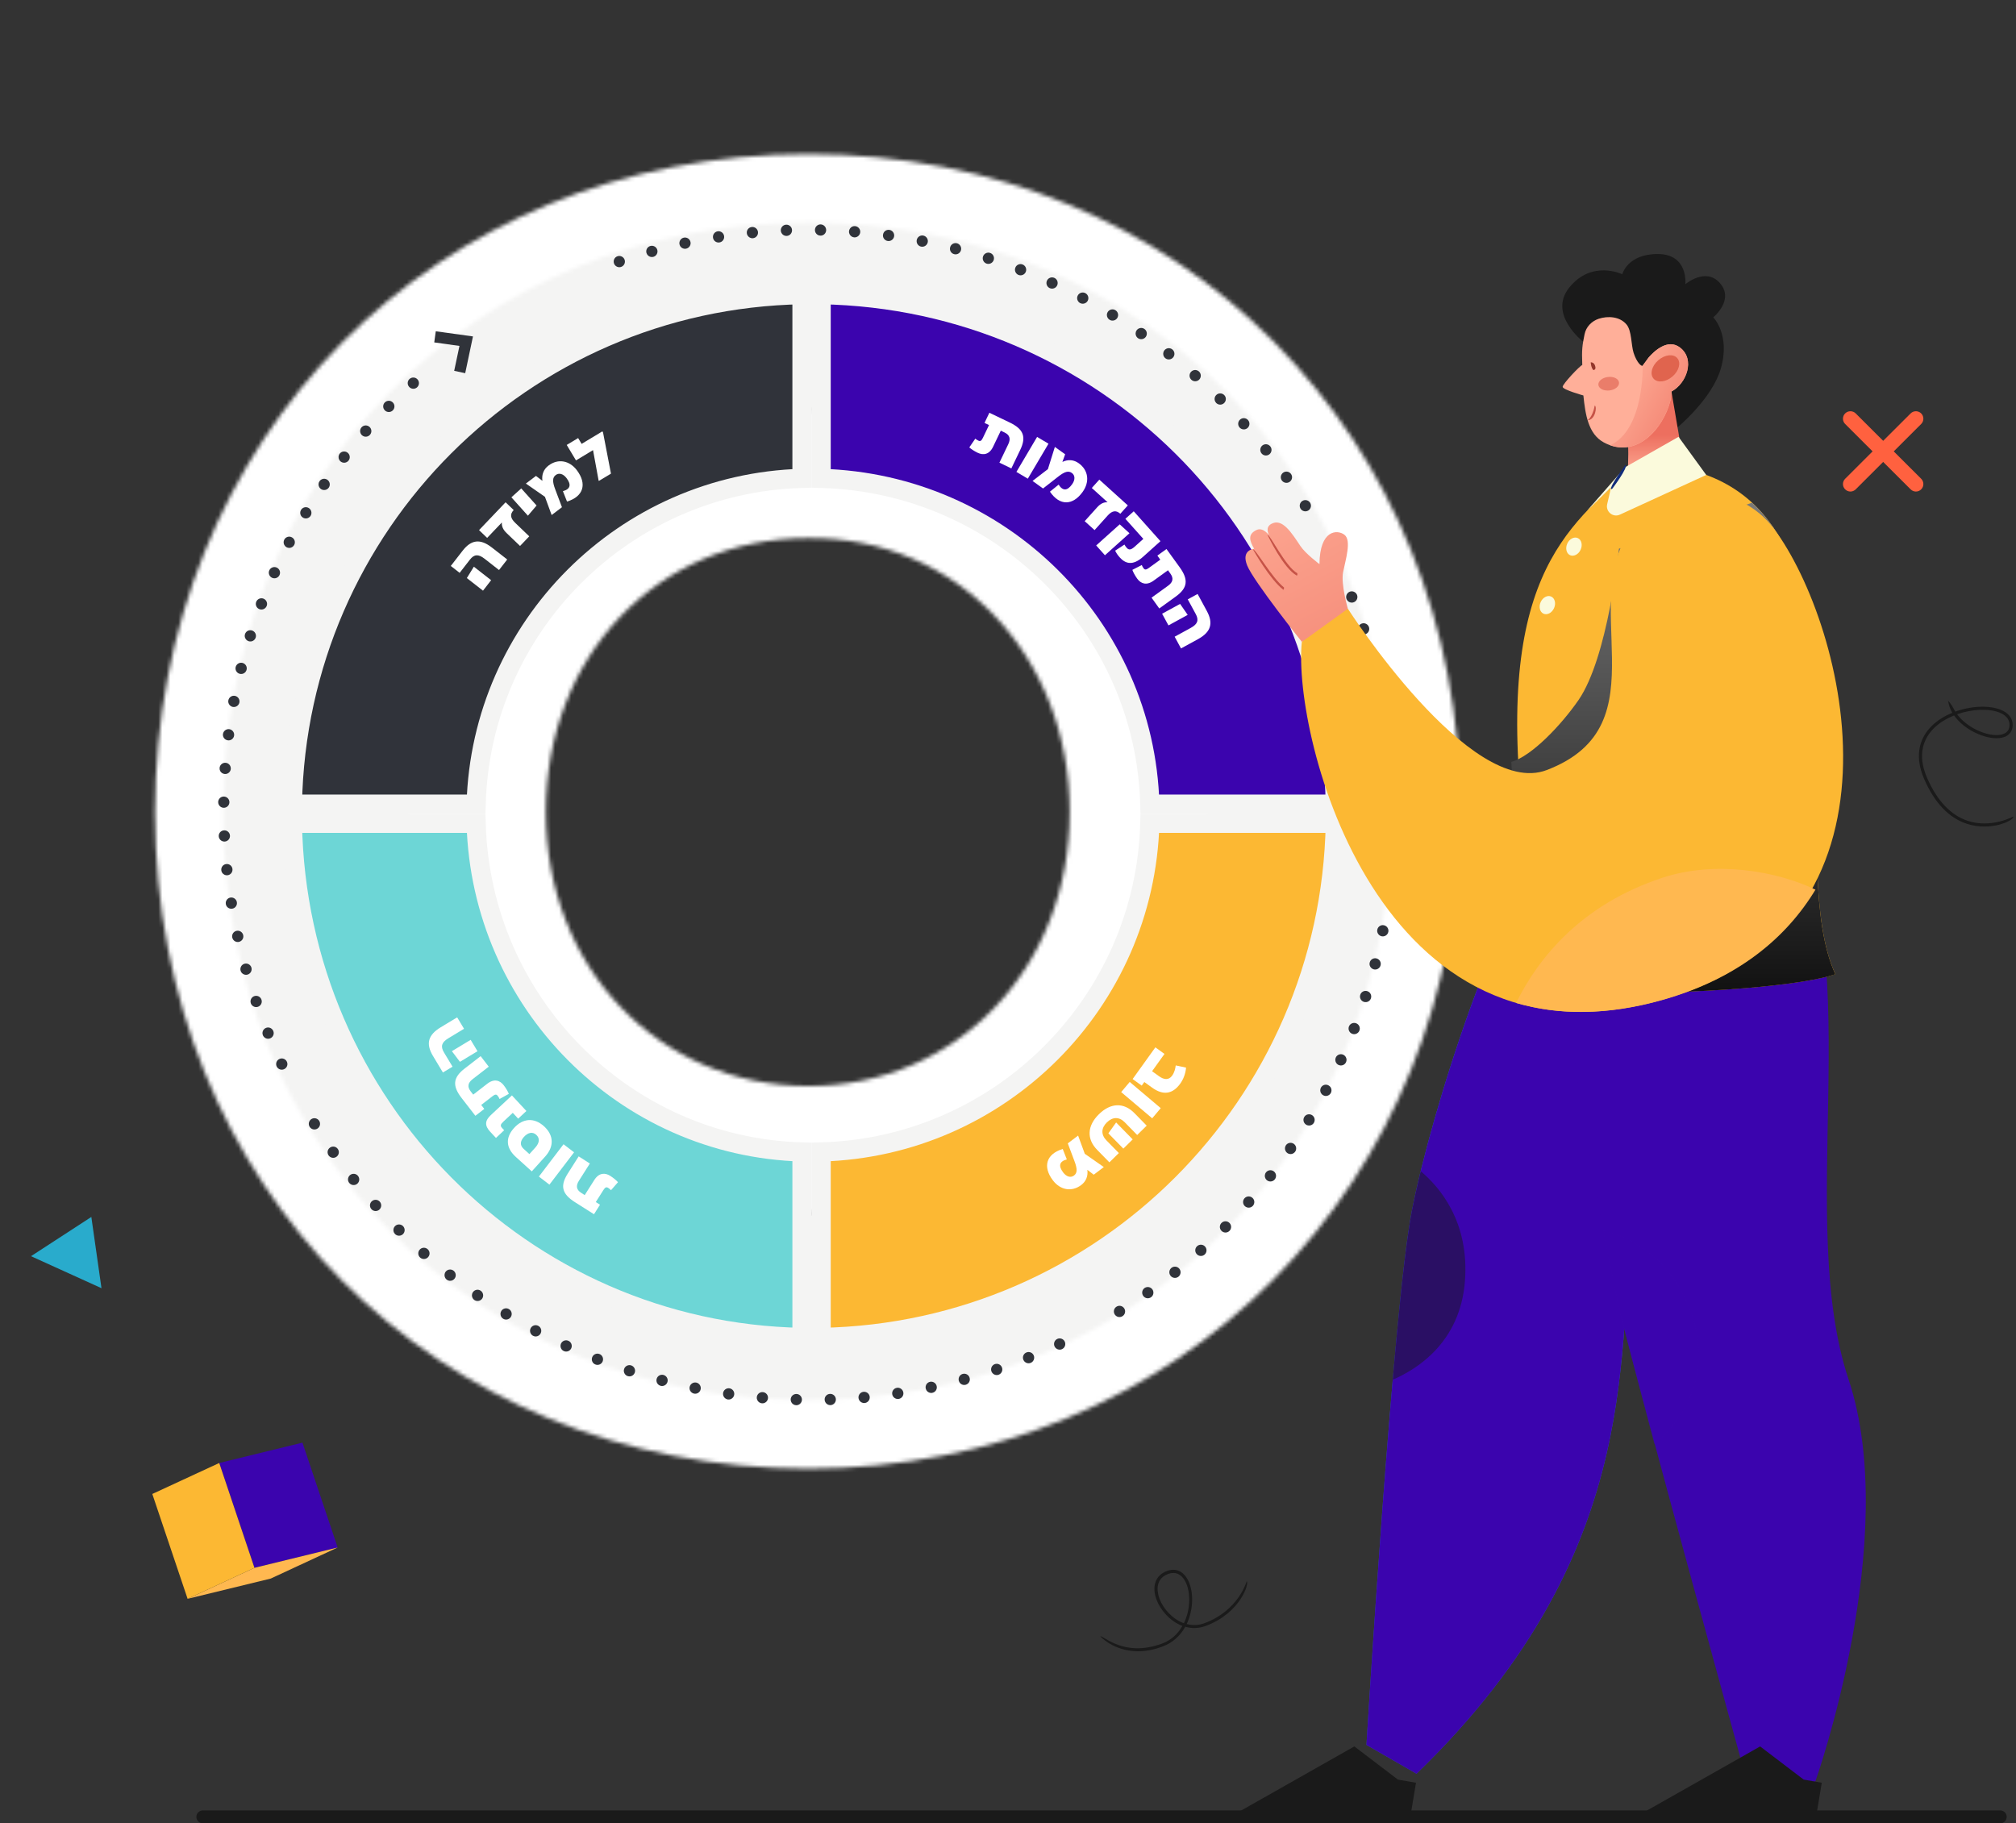 <svg xmlns="http://www.w3.org/2000/svg" width="503" height="455" viewBox="0 0 503 455" fill="none"><rect x="0" y="0" width="503" height="455" fill="#333333" stroke="none"/><mask id="mask0_1153_1031" style="mask-type:luminance" maskUnits="userSpaceOnUse" x="38" y="38" width="327" height="329"><path d="M94.622 202.768C94.622 138.94 140.225 90.916 201.638 90.916C262.443 90.308 308.452 138.94 308.452 202.768C308.452 266.597 262.24 314.621 201.638 314.621C140.631 314.418 94.622 266.395 94.622 202.768ZM38.682 202.768C38.682 295.979 108.81 366.494 201.638 366.494C294.264 366.494 364.392 295.371 364.392 202.161C364.392 108.951 294.669 38.435 201.638 38.435C108.404 38.435 38.682 109.558 38.682 202.768Z" fill="white"></path></mask><g mask="url(#mask0_1153_1031)"><path d="M-104.614 122.527L280.887 -103.812L507.689 282.199L122.187 508.74L-104.614 122.527Z" fill="white"></path></g><mask id="mask1_1153_1031" style="mask-type:luminance" maskUnits="userSpaceOnUse" x="55" y="55" width="293" height="295"><path d="M105.779 202.737C105.779 145.567 146.625 102.553 201.632 102.553C256.094 102.008 297.303 145.567 297.303 202.737C297.303 259.908 255.912 302.922 201.632 302.922C146.988 302.74 105.779 259.726 105.779 202.737ZM55.674 202.737C55.674 286.224 118.487 349.384 201.632 349.384C284.595 349.384 347.408 285.68 347.408 202.193C347.408 118.706 284.958 55.546 201.632 55.546C118.123 55.546 55.674 119.25 55.674 202.737Z" fill="white"></path></mask><g mask="url(#mask1_1153_1031)"><path d="M-72.676 130.866L272.612 -71.862L475.755 273.883L130.467 476.792L-72.676 130.866Z" fill="#F4F4F3"></path></g><g clip-path="url(#clip0_1153_1031)"><path d="M69.033 266.129C68.706 265.432 69.002 264.588 69.697 264.262C70.396 263.924 71.239 264.221 71.571 264.926C71.91 265.626 71.61 266.462 70.907 266.792C70.232 267.118 69.428 266.852 69.073 266.203C69.06 266.178 69.046 266.153 69.033 266.129ZM65.594 258.34C65.295 257.617 65.646 256.796 66.359 256.503C67.072 256.21 67.888 256.555 68.186 257.277C68.48 257.992 68.142 258.816 67.416 259.106C66.757 259.38 65.998 259.101 65.657 258.476C65.635 258.435 65.608 258.385 65.594 258.34ZM62.582 250.36C62.329 249.623 62.714 248.826 63.45 248.574C64.186 248.322 64.982 248.709 65.235 249.446C65.488 250.183 65.103 250.98 64.367 251.232C63.715 251.46 63.001 251.166 62.678 250.574C62.642 250.508 62.614 250.438 62.582 250.36ZM60.03 242.225C59.827 241.483 60.255 240.705 61 240.491C61.749 240.285 62.519 240.719 62.734 241.465C62.941 242.216 62.509 242.985 61.764 243.2C61.126 243.377 60.454 243.082 60.149 242.523C60.1 242.432 60.067 242.333 60.03 242.225ZM57.949 233.962C57.779 233.201 58.254 232.451 59.014 232.282C59.765 232.118 60.519 232.603 60.684 233.355C60.855 234.116 60.38 234.866 59.62 235.034C58.994 235.174 58.38 234.868 58.084 234.326C58.026 234.219 57.979 234.095 57.949 233.962ZM56.342 225.589C56.214 224.827 56.736 224.105 57.497 223.978C58.262 223.859 58.984 224.383 59.1 225.141C59.228 225.903 58.711 226.633 57.945 226.752C57.338 226.849 56.77 226.55 56.492 226.041C56.416 225.901 56.365 225.748 56.342 225.589ZM55.214 217.158C55.131 216.382 55.692 215.692 56.459 215.615C57.234 215.534 57.924 216.096 58.002 216.864C58.085 217.64 57.524 218.33 56.757 218.407C56.174 218.469 55.636 218.166 55.371 217.681C55.286 217.524 55.233 217.35 55.214 217.158ZM54.573 208.664C54.544 207.89 55.144 207.232 55.917 207.206C56.694 207.166 57.343 207.772 57.38 208.541C57.416 209.311 56.817 209.968 56.04 210.008C55.489 210.031 54.997 209.734 54.746 209.274C54.647 209.093 54.589 208.89 54.573 208.664ZM54.433 200.153C54.447 199.377 55.077 198.756 55.851 198.771C56.626 198.786 57.247 199.418 57.242 200.189C57.228 200.964 56.598 201.585 55.816 201.575C55.293 201.572 54.842 201.274 54.605 200.838C54.497 200.64 54.43 200.4 54.433 200.153ZM54.788 191.649C54.843 190.872 55.516 190.291 56.279 190.344C57.056 190.401 57.637 191.076 57.581 191.853C57.581 191.853 57.581 191.853 57.59 191.849C57.53 192.617 56.861 193.206 56.085 193.149C55.594 193.108 55.174 192.825 54.949 192.414C54.828 192.192 54.768 191.926 54.788 191.649ZM55.632 183.166C55.738 182.404 56.434 181.864 57.199 181.959C57.968 182.062 58.513 182.768 58.411 183.538C58.318 184.304 57.614 184.848 56.845 184.745C56.386 184.685 56 184.406 55.789 184.019C55.654 183.773 55.589 183.477 55.632 183.166ZM56.978 174.762C57.117 174.003 57.852 173.496 58.615 173.645C59.373 173.786 59.873 174.527 59.733 175.286C59.585 176.049 58.854 176.544 58.088 176.407C57.658 176.322 57.318 176.049 57.125 175.695C56.972 175.415 56.91 175.087 56.978 174.762ZM58.803 166.437C58.993 165.693 59.755 165.235 60.506 165.423C61.262 165.619 61.717 166.373 61.523 167.13C61.337 167.882 60.575 168.34 59.819 168.145C59.427 168.049 59.116 167.792 58.932 167.455C58.771 167.159 58.712 166.797 58.803 166.437ZM61.127 158.246C61.359 157.501 62.147 157.092 62.884 157.33C63.621 157.569 64.026 158.351 63.802 159.091C63.565 159.829 62.781 160.245 62.045 160.007C61.685 159.894 61.4 159.644 61.234 159.34C61.054 159.011 61.002 158.623 61.127 158.246ZM63.92 150.194C64.199 149.476 65.01 149.109 65.736 149.385C66.453 149.666 66.822 150.478 66.547 151.204C66.547 151.204 66.547 151.204 66.543 151.196C66.268 151.922 65.457 152.289 64.731 152.013C64.409 151.89 64.154 151.656 64.001 151.377C63.808 151.023 63.768 150.597 63.92 150.194ZM67.189 142.33C67.506 141.624 68.336 141.31 69.042 141.629C69.748 141.948 70.063 142.779 69.746 143.485C69.429 144.192 68.599 144.505 67.893 144.187C67.608 144.054 67.382 143.836 67.243 143.581C67.037 143.203 66.999 142.743 67.189 142.33ZM70.922 134.672C71.281 133.985 72.125 133.717 72.812 134.079C73.499 134.44 73.773 135.293 73.408 135.972C73.049 136.659 72.205 136.927 71.518 136.566C71.262 136.428 71.066 136.226 70.941 135.995C70.721 135.593 70.699 135.103 70.922 134.672ZM75.11 127.246C75.504 126.583 76.367 126.368 77.034 126.772C77.689 127.173 77.905 128.036 77.51 128.699C77.104 129.359 76.241 129.573 75.587 129.173C75.364 129.038 75.19 128.856 75.073 128.642C74.845 128.223 74.838 127.682 75.11 127.246ZM79.727 120.077C80.16 119.446 81.036 119.277 81.672 119.72C82.307 120.163 82.473 121.032 82.036 121.676C81.595 122.311 80.726 122.476 80.083 122.037C79.894 121.906 79.75 121.739 79.647 121.55C79.4 121.097 79.408 120.527 79.727 120.077ZM84.76 113.203C85.235 112.591 86.122 112.481 86.726 112.963C87.337 113.44 87.449 114.328 86.969 114.931C86.494 115.543 85.615 115.649 85.003 115.172C84.852 115.051 84.73 114.905 84.64 114.74C84.38 114.263 84.404 113.663 84.76 113.203ZM90.206 106.637C90.72 106.058 91.605 106.002 92.184 106.518C92.764 107.034 92.822 107.92 92.307 108.499C91.797 109.087 90.908 109.135 90.333 108.627C90.207 108.514 90.102 108.379 90.026 108.24C89.752 107.738 89.804 107.091 90.206 106.637ZM96.016 100.428C96.565 99.872 97.448 99.871 98.003 100.421C98.554 100.963 98.554 101.86 98.009 102.402C97.46 102.958 96.577 102.959 96.022 102.409C95.926 102.312 95.847 102.206 95.779 102.082C95.493 101.556 95.568 100.875 96.016 100.428ZM102.187 94.566C102.766 94.047 103.655 94.096 104.174 94.677C104.688 95.249 104.641 96.139 104.062 96.658C103.483 97.176 102.602 97.123 102.083 96.542C102.009 96.465 101.947 96.371 101.898 96.281C101.593 95.722 101.692 95.006 102.187 94.566Z" fill="#30333A"></path><path d="M77.709 279.245C78.364 278.845 79.229 279.045 79.642 279.705C80.055 280.365 79.844 281.227 79.194 281.635C78.535 282.048 77.67 281.847 77.257 281.187C77.244 281.163 77.23 281.138 77.217 281.113C76.862 280.464 77.075 279.644 77.709 279.245ZM82.334 286.377C82.962 285.928 83.841 286.077 84.283 286.711C84.737 287.349 84.585 288.221 83.945 288.666C83.317 289.116 82.445 288.962 81.995 288.332C81.96 288.287 81.933 288.238 81.911 288.197C81.57 287.572 81.738 286.787 82.334 286.377ZM87.353 293.218C87.963 292.736 88.846 292.831 89.328 293.443C89.811 294.054 89.713 294.929 89.108 295.419C88.506 295.897 87.619 295.794 87.141 295.191C87.084 295.126 87.036 295.056 87 294.99C86.677 294.398 86.821 293.648 87.353 293.218ZM92.772 299.757C93.352 299.239 94.24 299.287 94.76 299.868C94.76 299.868 94.76 299.868 94.755 299.86C95.274 300.441 95.227 301.331 94.648 301.849C94.077 302.364 93.188 302.315 92.669 301.734C92.595 301.657 92.533 301.563 92.484 301.472C92.179 300.913 92.278 300.198 92.772 299.757ZM98.564 305.965C99.104 305.414 100 305.416 100.551 305.958C101.094 306.505 101.102 307.397 100.561 307.948C100.008 308.495 99.125 308.496 98.574 307.954C98.478 307.857 98.395 307.743 98.332 307.628C98.04 307.093 98.12 306.42 98.564 305.965ZM104.716 311.837C105.23 311.258 106.115 311.202 106.694 311.718C107.282 312.23 107.34 313.116 106.825 313.695C106.311 314.274 105.426 314.33 104.843 313.827C104.717 313.714 104.612 313.579 104.536 313.44C104.262 312.938 104.318 312.299 104.716 311.837ZM111.197 317.338C111.672 316.726 112.56 316.616 113.176 317.101C113.176 317.101 113.176 317.101 113.171 317.093C113.779 317.583 113.895 318.459 113.411 319.075C112.935 319.686 112.056 319.792 111.445 319.315L111.44 319.307C111.29 319.186 111.167 319.04 111.077 318.875C110.817 318.398 110.85 317.794 111.197 317.338ZM117.999 322.45C118.435 321.807 119.308 321.651 119.944 322.093C120.579 322.536 120.745 323.406 120.308 324.05C119.867 324.685 118.994 324.841 118.35 324.403C118.161 324.271 118.017 324.104 117.919 323.923C117.672 323.471 117.68 322.901 117.999 322.45ZM125.074 327.147C125.473 326.492 126.335 326.278 127.002 326.682C127.662 327.09 127.873 327.946 127.471 328.613C127.064 329.273 126.201 329.487 125.542 329.079C125.324 328.952 125.158 328.765 125.042 328.551C124.813 328.132 124.806 327.592 125.074 327.147ZM132.406 331.437C132.766 330.75 133.622 330.485 134.301 330.851C134.988 331.213 135.249 332.062 134.881 332.754C134.521 333.441 133.673 333.701 132.99 333.326L132.994 333.335C132.738 333.197 132.543 332.994 132.417 332.764C132.197 332.361 132.179 331.859 132.406 331.437ZM139.973 335.278C140.303 334.575 141.133 334.262 141.835 334.593C142.541 334.912 142.848 335.748 142.531 336.454C142.201 337.157 141.371 337.471 140.669 337.139C140.384 337.007 140.163 336.796 140.024 336.542C139.817 336.163 139.788 335.699 139.973 335.278ZM147.758 338.681C148.038 337.963 148.853 337.604 149.57 337.885C150.296 338.161 150.648 338.982 150.373 339.708C150.094 340.426 149.279 340.785 148.557 340.496C148.235 340.373 147.984 340.147 147.831 339.868C147.638 339.514 147.601 339.076 147.758 338.681ZM155.719 341.625C155.956 340.888 156.749 340.487 157.486 340.725C158.222 340.964 158.624 341.758 158.387 342.495C158.142 343.237 157.358 343.633 156.621 343.395C156.261 343.282 155.988 343.035 155.823 342.731C155.643 342.402 155.587 342.006 155.719 341.625ZM163.831 344.103C164.029 343.354 164.795 342.905 165.543 343.105C166.291 343.305 166.742 344.072 166.543 344.821C166.344 345.569 165.578 346.019 164.831 345.819C164.442 345.711 164.136 345.462 163.956 345.133C163.79 344.829 163.739 344.462 163.831 344.103ZM172.067 346.107C172.227 345.348 172.963 344.861 173.725 345.01C174.48 345.164 174.972 345.91 174.819 346.665C174.672 347.428 173.928 347.919 173.173 347.765C172.744 347.68 172.403 347.407 172.21 347.053C172.058 346.774 172.004 346.44 172.067 346.107ZM180.415 347.634C180.517 346.864 181.23 346.337 181.999 346.44C182.76 346.547 183.297 347.257 183.187 348.032C183.081 348.794 182.373 349.33 181.603 349.227C181.149 349.155 180.775 348.879 180.568 348.5C180.429 348.245 180.372 347.946 180.415 347.634ZM188.825 348.669C188.885 347.901 189.563 347.328 190.331 347.389C191.111 347.454 191.684 348.134 191.616 348.907C191.548 349.68 190.879 350.248 190.111 350.187C189.62 350.145 189.208 349.858 188.988 349.455C188.862 349.225 188.802 348.959 188.825 348.669ZM197.28 349.221C197.294 348.445 197.941 347.836 198.716 347.851C199.49 347.866 200.1 348.515 200.086 349.291C200.064 350.071 199.417 350.68 198.651 350.66C198.131 350.645 197.686 350.354 197.453 349.927C197.336 349.713 197.273 349.481 197.28 349.221ZM205.751 349.273C205.722 348.499 206.326 347.85 207.104 347.831C207.877 347.804 208.526 348.41 208.555 349.184C208.575 349.962 207.971 350.612 207.198 350.639C206.65 350.65 206.166 350.348 205.924 349.904C205.821 349.715 205.759 349.503 205.751 349.273ZM214.199 348.837C214.129 348.064 214.702 347.378 215.473 347.309C215.473 347.309 215.473 347.309 215.465 347.314C216.245 347.24 216.927 347.807 216.997 348.58C217.067 349.352 216.506 350.042 215.735 350.111L215.727 350.115C215.155 350.16 214.629 349.86 214.369 349.384C214.28 349.219 214.223 349.037 214.199 348.837ZM222.612 347.907C222.5 347.136 223.027 346.422 223.788 346.316C223.788 346.316 223.788 346.316 223.784 346.307C224.554 346.197 225.268 346.725 225.388 347.492C225.508 348.258 224.982 348.972 224.216 349.091L224.212 349.082C223.613 349.175 223.045 348.876 222.767 348.366C222.695 348.235 222.639 348.073 222.612 347.907ZM230.97 346.484C230.808 345.719 231.295 344.973 232.051 344.817C232.807 344.661 233.553 345.15 233.71 345.907C233.876 346.66 233.389 347.405 232.633 347.562L232.637 347.57C232.014 347.696 231.401 347.391 231.114 346.865C231.051 346.75 231 346.617 230.97 346.484ZM239.23 344.571C239.023 343.82 239.463 343.047 240.205 342.845C240.955 342.639 241.728 343.081 241.927 343.836C242.138 344.575 241.698 345.348 240.948 345.554C240.31 345.732 239.655 345.428 239.354 344.877C239.301 344.778 239.255 344.675 239.23 344.571ZM247.356 342.177C247.108 341.448 247.501 340.647 248.236 340.395C248.968 340.156 249.765 340.543 250.009 341.284C250.258 342.013 249.865 342.814 249.137 343.061C248.48 343.281 247.775 342.983 247.456 342.399C247.42 342.334 247.38 342.26 247.356 342.177ZM255.33 339.31C255.036 338.596 255.387 337.775 256.105 337.49C256.826 337.193 257.647 337.545 257.932 338.264C258.218 338.983 257.875 339.799 257.162 340.092C256.49 340.363 255.739 340.079 255.403 339.462C255.376 339.413 255.349 339.364 255.33 339.31ZM263.121 335.989C262.79 335.284 263.09 334.448 263.793 334.118C264.488 333.792 265.332 334.09 265.663 334.794C265.99 335.491 265.69 336.327 264.991 336.665C264.32 336.978 263.515 336.712 263.161 336.063C263.148 336.038 263.134 336.014 263.121 335.989Z" fill="#30333A"></path><path d="M278.582 326.062C279.24 325.649 280.097 325.854 280.51 326.514C280.919 327.166 280.721 328.032 280.062 328.444C279.403 328.857 278.538 328.656 278.125 327.996C278.112 327.972 278.098 327.947 278.085 327.922C277.731 327.273 277.943 326.453 278.582 326.062ZM285.567 321.42C286.207 320.975 287.079 321.129 287.529 321.758C287.97 322.392 287.822 323.273 287.19 323.714C286.562 324.163 285.682 324.013 285.241 323.379C285.206 323.334 285.179 323.285 285.152 323.236C284.815 322.619 284.983 321.834 285.567 321.42ZM292.282 316.381C292.892 315.899 293.766 315.999 294.256 316.606C294.739 317.217 294.633 318.096 294.036 318.582C293.426 319.064 292.539 318.961 292.061 318.358C292.012 318.288 291.968 318.227 291.928 318.153C291.605 317.561 291.741 316.815 292.282 316.381ZM298.694 310.963C299.265 310.449 300.15 310.489 300.669 311.07C301.188 311.651 301.141 312.541 300.562 313.06C299.991 313.574 299.102 313.525 298.583 312.944C298.504 312.859 298.447 312.773 298.393 312.675C298.088 312.115 298.2 311.404 298.694 310.963ZM304.767 305.176C305.308 304.625 306.199 304.619 306.754 305.17C307.305 305.712 307.305 306.608 306.76 307.151C306.219 307.702 305.328 307.708 304.773 307.157C304.677 307.06 304.598 306.954 304.535 306.839C304.243 306.304 304.319 305.623 304.767 305.176ZM310.504 299.028C311.019 298.448 311.904 298.392 312.483 298.908C313.066 299.412 313.116 300.302 312.614 300.885C312.1 301.464 311.215 301.52 310.627 301.009C310.502 300.896 310.401 300.77 310.324 300.63C310.051 300.128 310.103 299.481 310.504 299.028ZM315.874 292.557C316.35 291.945 317.229 291.839 317.84 292.317C318.452 292.794 318.559 293.674 318.076 294.29C317.608 294.897 316.721 295.007 316.11 294.53C315.959 294.41 315.832 294.255 315.747 294.099C315.487 293.622 315.514 293.009 315.874 292.557ZM320.844 285.782C321.285 285.146 322.166 284.986 322.802 285.429C323.437 285.871 323.595 286.746 323.154 287.381C322.712 288.016 321.844 288.181 321.208 287.738C321.02 287.606 320.875 287.439 320.772 287.25C320.526 286.798 320.539 286.236 320.844 285.782ZM325.419 278.731C325.821 278.064 326.68 277.862 327.347 278.266C328.002 278.666 328.218 279.53 327.811 280.189L327.815 280.198C327.417 280.852 326.55 281.059 325.887 280.663C325.673 280.524 325.499 280.341 325.386 280.136C325.153 279.708 325.151 279.176 325.419 278.731ZM329.566 271.423C329.934 270.732 330.782 270.472 331.465 270.846C332.152 271.208 332.413 272.057 332.045 272.749C331.681 273.427 330.833 273.687 330.154 273.321C329.898 273.184 329.707 272.989 329.577 272.751C329.361 272.356 329.343 271.854 329.566 271.423ZM333.29 263.887C333.607 263.181 334.441 262.875 335.148 263.194C335.85 263.526 336.165 264.357 335.835 265.059C335.518 265.766 334.684 266.071 333.978 265.753C333.692 265.62 333.48 265.405 333.336 265.142C333.134 264.772 333.1 264.3 333.29 263.887ZM336.564 256.149C336.851 255.427 337.658 255.072 338.388 255.357C339.105 255.637 339.461 256.446 339.178 257.176C338.899 257.894 338.084 258.253 337.367 257.973C337.04 257.842 336.797 257.611 336.645 257.332C336.452 256.978 336.411 256.552 336.564 256.149ZM339.391 248.238C339.628 247.501 340.416 247.092 341.158 247.339C341.894 247.577 342.296 248.371 342.059 249.108C341.823 249.846 341.03 250.246 340.293 250.008C339.933 249.895 339.661 249.649 339.495 249.344C339.315 249.016 339.267 248.615 339.391 248.238ZM341.754 240.175C341.948 239.419 342.714 238.969 343.461 239.169C344.209 239.369 344.66 240.137 344.461 240.885C344.267 241.642 343.497 242.083 342.753 241.892C342.365 241.784 342.054 241.526 341.875 241.197C341.709 240.893 341.649 240.531 341.754 240.175ZM343.642 231.987C343.79 231.224 344.534 230.733 345.288 230.886C346.051 231.036 346.543 231.781 346.395 232.545L346.39 232.536C346.243 233.3 345.499 233.791 344.736 233.641C344.315 233.551 343.979 233.286 343.786 232.933C343.633 232.653 343.571 232.325 343.642 231.987ZM345.055 223.706C345.165 222.932 345.87 222.408 346.639 222.512C347.405 222.627 347.941 223.337 347.835 224.099C347.725 224.874 347.012 225.402 346.251 225.294C345.788 225.226 345.414 224.95 345.208 224.572C345.069 224.317 345.012 224.018 345.055 223.706ZM345.992 215.354C345.992 215.354 345.992 215.354 345.984 215.358C346.052 214.585 346.73 214.013 347.498 214.074C348.27 214.144 348.851 214.819 348.783 215.592C348.715 216.365 348.038 216.937 347.27 216.876C346.779 216.835 346.375 216.543 346.155 216.14C346.029 215.91 345.965 215.636 345.992 215.354ZM346.435 206.973C346.457 206.193 347.091 205.58 347.87 205.603C348.645 205.618 349.254 206.267 349.241 207.043C349.227 207.818 348.58 208.427 347.805 208.412C347.286 208.397 346.836 208.098 346.607 207.679C346.491 207.465 346.423 207.225 346.435 206.973ZM346.395 198.567C346.367 197.793 346.971 197.143 347.748 197.125C348.522 197.098 349.171 197.703 349.2 198.477C349.22 199.256 348.616 199.905 347.843 199.932C347.295 199.943 346.811 199.641 346.565 199.189C346.466 199.008 346.404 198.797 346.395 198.567ZM345.863 190.195C345.793 189.422 346.358 188.741 347.13 188.672C347.905 188.59 348.583 189.17 348.661 189.938C348.732 190.71 348.166 191.392 347.395 191.461C346.815 191.51 346.29 191.21 346.03 190.733C345.94 190.569 345.883 190.387 345.863 190.195ZM344.852 181.86C344.732 181.093 345.258 180.38 346.023 180.261C346.793 180.15 347.507 180.678 347.627 181.445C347.734 182.208 347.208 182.922 346.443 183.04C345.844 183.132 345.28 182.821 345.006 182.32C344.93 182.18 344.87 182.031 344.852 181.86ZM343.344 173.593C343.183 172.828 343.662 172.086 344.426 171.926C345.177 171.761 345.923 172.251 346.093 173.011L346.088 173.003C346.25 173.768 345.763 174.514 345.007 174.67C344.389 174.805 343.775 174.5 343.488 173.973C343.421 173.85 343.374 173.726 343.344 173.593ZM341.355 165.418C341.161 164.671 341.593 163.902 342.342 163.696C343.084 163.494 343.857 163.936 344.06 164.679C344.268 165.43 343.827 166.203 343.086 166.405C342.443 166.574 341.784 166.283 341.479 165.724C341.426 165.625 341.393 165.526 341.355 165.418ZM338.898 157.381C338.654 156.64 339.043 155.851 339.779 155.6C340.506 155.352 341.307 155.747 341.56 156.484C341.8 157.217 341.415 158.014 340.68 158.266C340.022 158.486 339.317 158.188 338.998 157.604C338.958 157.53 338.93 157.46 338.898 157.381ZM335.97 149.495C335.684 148.776 336.035 147.955 336.748 147.662C337.466 147.377 338.286 147.73 338.58 148.444C338.866 149.163 338.523 149.98 337.802 150.277C337.138 150.543 336.379 150.264 336.042 149.647C336.015 149.598 335.997 149.544 335.97 149.495ZM332.601 141.795C332.269 141.09 332.569 140.255 333.268 139.916C333.963 139.59 334.799 139.892 335.138 140.593C335.465 141.289 335.169 142.133 334.466 142.463C333.795 142.776 332.991 142.511 332.636 141.861C332.628 141.845 332.61 141.812 332.601 141.795Z" fill="#30333A"></path><path d="M153.193 65.731C152.94 64.994 153.325 64.197 154.061 63.946C154.788 63.698 155.584 64.085 155.845 64.817C156.094 65.546 155.713 66.351 154.978 66.603C154.325 66.831 153.611 66.537 153.288 65.945C153.253 65.88 153.217 65.814 153.193 65.731ZM161.294 63.115C161.086 62.364 161.518 61.595 162.264 61.381C163.013 61.175 163.782 61.609 163.998 62.355C164.205 63.106 163.773 63.875 163.028 64.09C162.39 64.267 161.726 63.968 161.421 63.408C161.372 63.318 161.326 63.215 161.294 63.115ZM169.537 60.977C169.38 60.22 169.855 59.47 170.606 59.306C171.37 59.145 172.119 59.621 172.277 60.378C172.447 61.139 171.968 61.88 171.208 62.049C170.59 62.184 169.968 61.883 169.676 61.349C169.614 61.234 169.567 61.11 169.537 60.977ZM177.899 59.328C177.779 58.561 178.301 57.839 179.066 57.721C179.832 57.602 180.546 58.13 180.666 58.896C180.786 59.663 180.272 60.38 179.507 60.499C178.9 60.596 178.328 60.289 178.054 59.788C177.978 59.648 177.926 59.495 177.899 59.328ZM186.33 58.175C186.251 57.407 186.812 56.718 187.583 56.649C188.359 56.567 189.041 57.134 189.123 57.91C189.193 58.683 188.633 59.373 187.861 59.442C187.286 59.499 186.756 59.191 186.496 58.714C186.406 58.55 186.349 58.367 186.33 58.175ZM194.812 57.528C194.784 56.754 195.383 56.096 196.156 56.069C196.937 56.038 197.587 56.644 197.615 57.418C197.644 58.192 197.044 58.849 196.271 58.876C195.72 58.9 195.236 58.598 194.985 58.138C194.886 57.957 194.824 57.745 194.812 57.528ZM203.329 57.374C203.343 56.598 203.985 55.981 204.752 56C205.526 56.015 206.144 56.66 206.13 57.435C206.117 58.211 205.474 58.828 204.695 58.805C204.695 58.805 204.695 58.805 204.703 58.8C204.18 58.798 203.73 58.499 203.497 58.072C203.385 57.866 203.317 57.625 203.329 57.374ZM211.831 57.718C211.899 56.945 212.572 56.364 213.34 56.426C214.113 56.495 214.694 57.17 214.634 57.939C214.566 58.712 213.893 59.293 213.125 59.232C212.634 59.19 212.222 58.903 212.002 58.5C211.876 58.27 211.812 57.995 211.831 57.718ZM220.318 58.562C220.419 57.792 221.128 57.256 221.889 57.364C222.658 57.467 223.195 58.177 223.093 58.947C222.987 59.709 222.279 60.245 221.509 60.142C221.051 60.082 220.672 59.798 220.466 59.42C220.332 59.173 220.27 58.865 220.318 58.562ZM228.73 59.894C228.878 59.131 229.609 58.636 230.372 58.786C231.139 58.943 231.626 59.68 231.478 60.444C231.326 61.199 230.595 61.693 229.832 61.544C229.407 61.467 229.066 61.194 228.874 60.84C228.721 60.561 228.667 60.227 228.73 59.894ZM237.06 61.719C237.246 60.967 238.012 60.518 238.764 60.705C239.512 60.905 239.962 61.673 239.772 62.417C239.578 63.173 238.812 63.623 238.064 63.423C237.671 63.328 237.361 63.071 237.181 62.742C237.015 62.437 236.964 62.071 237.06 61.719ZM245.265 64.018C245.502 63.281 246.29 62.872 247.027 63.111C247.764 63.349 248.173 64.139 247.937 64.876C247.7 65.613 246.912 66.022 246.167 65.788C245.815 65.671 245.534 65.429 245.369 65.125C245.189 64.796 245.141 64.395 245.265 64.018ZM253.329 66.799C253.604 66.074 254.419 65.714 255.136 65.995C255.867 66.28 256.222 67.088 255.948 67.814C255.669 68.532 254.853 68.891 254.128 68.615C253.813 68.488 253.558 68.254 253.406 67.974C253.217 67.629 253.172 67.195 253.329 66.799ZM261.217 70.039C261.534 69.333 262.368 69.027 263.075 69.346C263.781 69.665 264.088 70.501 263.77 71.207C263.453 71.913 262.619 72.219 261.913 71.9C261.628 71.768 261.402 71.549 261.263 71.294C261.057 70.916 261.027 70.452 261.217 70.039ZM268.909 73.738C269.268 73.051 270.117 72.791 270.804 73.153C271.49 73.514 271.752 74.364 271.392 75.051C271.027 75.73 270.179 75.99 269.492 75.628C269.241 75.499 269.045 75.296 268.92 75.066C268.7 74.663 268.681 74.161 268.909 73.738ZM276.369 77.873C276.776 77.213 277.638 76.999 278.293 77.399C278.961 77.803 279.176 78.667 278.774 79.335C278.375 79.99 277.513 80.204 276.845 79.8C276.627 79.673 276.462 79.487 276.345 79.273C276.112 78.845 276.101 78.318 276.369 77.873ZM283.578 82.443C284.019 81.808 284.896 81.639 285.531 82.082C286.167 82.525 286.332 83.394 285.896 84.038C285.454 84.673 284.586 84.838 283.942 84.399C283.753 84.268 283.609 84.101 283.506 83.912C283.264 83.468 283.272 82.898 283.578 82.443ZM290.513 87.43C290.989 86.818 291.876 86.708 292.487 87.185C293.099 87.662 293.206 88.542 292.731 89.153C292.255 89.765 291.368 89.875 290.769 89.402C290.606 89.278 290.483 89.131 290.394 88.967C290.133 88.49 290.166 87.886 290.513 87.43ZM297.145 92.816C297.655 92.228 298.54 92.172 299.128 92.684C299.707 93.2 299.765 94.086 299.255 94.674C298.749 95.248 297.855 95.309 297.276 94.793C297.15 94.68 297.05 94.554 296.973 94.414C296.7 93.912 296.743 93.27 297.145 92.816ZM303.452 98.582C303.992 98.032 304.883 98.026 305.439 98.576C305.99 99.118 305.993 100.002 305.444 100.557C304.904 101.108 304.013 101.114 303.462 100.572C303.366 100.475 303.283 100.36 303.22 100.245C302.928 99.711 303.004 99.029 303.452 98.582ZM309.399 104.705C309.97 104.191 310.855 104.231 311.374 104.812C311.901 105.388 311.854 106.278 311.275 106.797C310.696 107.316 309.815 107.262 309.288 106.686C309.222 106.605 309.152 106.515 309.102 106.424C308.797 105.865 308.905 105.145 309.399 104.705ZM314.974 111.159C315.576 110.681 316.462 110.784 316.94 111.388C317.431 111.995 317.325 112.874 316.728 113.36C316.118 113.842 315.236 113.747 314.753 113.135C314.697 113.07 314.661 113.004 314.62 112.93C314.302 112.347 314.433 111.592 314.974 111.159ZM320.163 117.94C320.791 117.491 321.671 117.64 322.117 118.283C322.567 118.912 322.415 119.784 321.779 120.238C321.146 120.679 320.274 120.525 319.825 119.896C319.798 119.846 319.763 119.802 319.74 119.76C319.399 119.136 319.58 118.354 320.163 117.94ZM324.944 125.008C325.603 124.596 326.468 124.796 326.881 125.456C327.286 126.12 327.083 126.978 326.433 127.386C325.774 127.798 324.909 127.598 324.496 126.938C324.483 126.913 324.469 126.889 324.456 126.864C324.106 126.223 324.314 125.395 324.944 125.008Z" fill="#30333A"></path><path d="M108.347 85.445L108.726 82.667L118.007 83.952L116.071 93.127L113.321 92.536L114.638 86.323L108.347 85.445Z" fill="#30333A"></path></g><mask id="mask2_1153_1031" style="mask-type:luminance" maskUnits="userSpaceOnUse" x="102" y="102" width="200" height="201"><path d="M136.193 202.651C136.193 163.639 164.066 134.287 201.601 134.287C238.764 133.916 266.885 163.639 266.885 202.651C266.885 241.662 238.64 271.014 201.601 271.014C164.314 270.89 136.193 241.538 136.193 202.651ZM102.003 202.651C102.003 259.62 144.865 302.719 201.601 302.719C258.213 302.719 301.075 259.249 301.075 202.279C301.075 145.31 258.461 102.211 201.601 102.211C144.617 102.211 102.003 145.681 102.003 202.651Z" fill="white"></path></mask><g mask="url(#mask2_1153_1031)"><path d="M14.42 153.607L250.036 15.271L388.655 251.198L153.039 389.659L14.42 153.607Z" fill="white"></path></g><path d="M118.797 200.671H72.96C74.221 131.018 130.444 74.795 200.097 73.534V119.371C155.757 120.615 120.041 156.331 118.797 200.671Z" fill="#30333A" stroke="#F4F4F3" stroke-width="4.783"></path><path d="M200.097 333.737C130.456 332.465 74.21 275.751 72.96 205.454H118.797C120.03 250.16 155.732 286.205 200.097 287.46V333.737Z" fill="#6DD6D6" stroke="#F4F4F3" stroke-width="4.783"></path><path d="M204.88 119.371V73.534C275.177 74.784 331.891 131.03 333.163 200.671H286.886C285.632 156.306 249.586 120.604 204.88 119.371Z" fill="#3B04AE" stroke="#F4F4F3" stroke-width="4.783"></path><path d="M286.887 205.454H333.164C331.903 275.74 275.166 332.477 204.88 333.738V287.461C249.611 286.216 285.643 250.184 286.887 205.454Z" fill="#FCB833" stroke="#F4F4F3" stroke-width="4.783"></path><path d="M431.437 235.685C431.437 235.685 413.737 275.717 407.972 304.642C402.206 333.566 412.822 385.215 353.425 442.619L340.938 435.42C340.938 435.42 347.49 326.664 352.298 302.008C357.106 277.352 374.316 222.773 389.74 205.613C405.185 188.454 431.437 235.685 431.437 235.685Z" fill="url(#paint0_linear_1153_1031)"></path><path d="M431.437 235.685C431.437 235.685 413.737 275.717 407.972 304.642C402.206 333.566 412.822 385.215 353.425 442.619L340.938 435.42C340.938 435.42 347.49 326.664 352.298 302.008C357.106 277.352 374.316 222.773 389.74 205.613C405.185 188.454 431.437 235.685 431.437 235.685Z" fill="#3B04AE"></path><g opacity="0.5"><path d="M354.467 292.26C359.105 296.126 366.657 304.79 365.508 319.699C364.338 335.053 353.425 341.764 347.489 344.291C349.085 325.879 350.787 309.76 352.297 301.987C352.872 299.12 353.595 295.828 354.467 292.26Z" fill="#1A1A1A"></path></g><path d="M337.916 435.802L305.856 453.96L351.68 454.597L353.297 444.87L348.787 444.084L337.916 435.802Z" fill="#1A1A1A"></path><path d="M386.188 222.22C386.188 222.22 398.654 305.13 404.462 328.448C410.27 351.767 434.883 440.962 434.883 440.962L444.627 448.416L452.945 444.53C452.945 444.53 474.453 383.983 461.22 344.206C447.988 304.429 465.752 241.737 446.818 205.379C427.884 169 386.188 222.22 386.188 222.22Z" fill="#3B04AE"></path><g opacity="0.5"><path d="M404.462 328.427C403.229 323.5 401.718 315.918 400.08 307.041C404.782 308.209 417.567 312.86 422.524 329.404C427.545 346.245 416.716 357.097 412.781 360.368C409.143 346.627 406.058 334.841 404.462 328.427Z" fill="#3B04AE"></path></g><path d="M439.159 435.802L434.224 438.605L407.1 453.96L452.924 454.597L454.54 444.87L450.03 444.084L439.159 435.802Z" fill="#1A1A1A"></path><path d="M413.184 115.886C413.184 115.886 408.525 115.589 407.398 116.63C390.953 131.92 371.998 144.238 380.763 210.646C380.401 224.684 375.125 242.884 375.125 242.884C375.125 242.884 388.23 248.873 420.566 247.471C450.732 246.176 457.923 243.075 457.923 243.075C443.329 211.517 473.495 120.686 413.184 115.886Z" fill="#FCB833"></path><path d="M420.566 247.493C450.732 246.197 457.923 243.097 457.923 243.097C445.86 216.996 464.326 150.503 437.138 125.443L403.929 136.933C403.929 136.933 401.206 164.031 393.846 174.692C389.527 180.936 382.188 188.666 377.103 190.131C377.273 197.798 379.401 200.75 380.72 210.625C380.358 224.663 375.082 242.863 375.082 242.863C375.082 242.863 388.229 248.894 420.566 247.493Z" fill="url(#paint1_linear_1153_1031)"></path><path d="M394.995 85.263C394.995 85.263 386.187 78.445 391.506 71.798C397.165 64.726 404.76 68.443 404.76 68.443C404.76 68.443 406.036 63.346 413.673 63.388C421.311 63.431 420.502 70.928 420.502 70.928C420.502 70.928 425.565 66.595 429.118 70.63C432.82 74.856 427.459 79.189 427.459 79.189C427.459 79.189 431.799 83.479 429.352 91.974C427.182 99.513 418.566 106.627 418.566 106.627L394.995 85.263Z" fill="#1A1A1A"></path><path d="M406.057 107.158C406.057 107.158 406.886 118.689 405.206 121.535C403.525 124.381 420.374 117.288 420.374 117.288L417.034 97.707L406.057 107.158Z" fill="url(#paint2_linear_1153_1031)"></path><path d="M419.183 86.749C416.098 84.371 412.673 87.705 411.333 89.234C411.184 89.425 410.035 91.039 409.865 91.23C409.589 91.549 408.376 90.487 407.589 88.044C406.951 86.027 407.142 82.523 405.823 80.973C404.164 78.976 401.185 78.785 398.867 79.55C397.101 80.144 395.718 81.588 395.356 83.415C394.782 86.239 394.633 87.174 394.782 91.081C394.101 91.336 389.846 95.86 389.889 96.539C389.932 97.261 395.059 98.684 395.059 98.684C395.548 103.42 396.271 108.283 400.122 110.386C408.185 114.761 414.992 107.073 416.8 99.895C416.907 99.513 416.992 98.09 417.077 97.686C420.757 95.732 423.034 89.743 419.183 86.749Z" fill="#FFAF99"></path><path d="M397.568 92.356C396.973 91.846 396.888 90.423 396.888 90.423C398.015 90.359 398.079 91.782 398.079 91.782C398.1 92.079 397.866 92.334 397.568 92.356Z" fill="#93372B"></path><path d="M396.101 104.864C397.186 104.163 397.76 102.04 397.888 101.19C398.547 101.445 398.015 104.864 396.101 104.864Z" fill="#C65347"></path><path d="M403.952 95.435C404.058 96.369 403.016 97.261 401.59 97.431C400.165 97.601 398.931 96.985 398.803 96.072C398.697 95.138 399.739 94.246 401.165 94.076C402.59 93.885 403.824 94.501 403.952 95.435Z" fill="#EA7D6A"></path><path d="M401.739 111.108C409.079 113.699 415.099 106.563 416.78 99.874C416.886 99.491 416.971 98.068 417.056 97.665C420.758 95.69 423.056 89.701 419.184 86.728C416.099 84.349 412.674 87.683 411.334 89.212C411.185 89.404 410.036 91.018 409.866 91.209C409.845 91.251 410.313 107.179 401.739 111.108Z" fill="url(#paint3_linear_1153_1031)"></path><path d="M418.482 89.361C419.46 90.487 418.928 92.547 417.29 93.948C415.652 95.371 413.546 95.605 412.567 94.479C411.589 93.354 412.121 91.294 413.759 89.892C415.397 88.469 417.503 88.236 418.482 89.361Z" fill="#E0644E"></path><path d="M336.3 151.905C336.3 151.905 334.513 145.788 335.109 142.773C335.705 139.757 337.258 134.894 335.471 133.471C333.662 132.048 329.259 132.197 329.216 140.776C329.216 140.776 325.77 138.207 324.472 136.274C322.259 132.961 319.919 129.16 317.154 130.753C315.452 131.729 316.728 133.705 316.728 133.705C316.728 133.705 315.218 131.432 313.495 132.26C311.261 133.343 311.75 134.894 312.92 136.954C312.92 136.954 309.559 137.166 311.197 141.159C312.835 145.151 324.834 160.187 324.834 160.187C324.834 160.187 336.492 154.496 336.3 151.905Z" fill="url(#paint4_linear_1153_1031)"></path><path d="M323.536 143.622C320.239 141.838 316.388 133.789 316.239 133.45C316.835 133.258 320.728 141.413 323.685 143.049C323.749 143.558 323.643 143.622 323.536 143.622Z" fill="#C65347"></path><path d="M320.174 147.148C316.813 144.557 312.792 137.4 312.622 137.102C313.218 136.869 317.302 144.153 320.366 146.595C320.366 147.105 320.281 147.148 320.174 147.148Z" fill="#C65347"></path><path d="M22.789 303.678L7.733 313.47L25.321 321.458L22.789 303.678Z" fill="#29ABCC"></path><path d="M472.496 112.637L479.346 105.799C480.069 105.077 480.069 103.888 479.346 103.166C478.623 102.444 477.431 102.444 476.708 103.166L469.858 110.004L463.008 103.166C462.284 102.444 461.093 102.444 460.37 103.166C459.646 103.888 459.646 105.077 460.37 105.799L467.22 112.637L460.37 119.476C459.646 120.198 459.646 121.387 460.37 122.109C460.731 122.47 461.221 122.661 461.689 122.661C462.157 122.661 462.646 122.47 463.008 122.109L469.858 115.271L476.708 122.109C477.07 122.47 477.559 122.661 478.027 122.661C478.516 122.661 478.984 122.47 479.346 122.109C480.069 121.387 480.069 120.198 479.346 119.476L472.496 112.637Z" fill="#FF613F"></path><path d="M283.988 412.059C277.882 412.059 274.585 408.406 274.542 408.342C275.329 408.087 280.392 413.652 289.923 410.147C292.455 409.213 294.029 407.472 295.007 405.73C291.965 404.583 289.561 401.822 288.583 399.253C287.306 395.897 288.264 393.137 291.093 392.053C292.582 391.48 293.944 391.65 295.05 392.563C296.986 394.156 297.879 397.766 297.241 401.568C297.007 402.906 296.624 404.137 296.092 405.263C297.497 405.624 299.028 405.624 300.581 405.029C308.984 401.907 311.027 394.687 311.048 394.602C311.771 394.878 309.644 402.46 300.858 405.73C299.071 406.388 297.326 406.388 295.731 405.942C294.454 408.236 292.518 409.956 290.178 410.827C287.881 411.719 285.817 412.059 283.988 412.059ZM292.774 392.521C292.348 392.521 291.88 392.606 291.391 392.797C287.796 394.177 288.902 397.915 289.327 399.019C290.242 401.44 292.518 404.031 295.39 405.072C296.071 403.649 296.39 402.311 296.518 401.483C297.114 398 296.326 394.581 294.603 393.2C294.05 392.733 293.433 392.521 292.774 392.521Z" fill="#1A1A1A"></path><path d="M495.131 206.25C493.726 206.25 492.216 206.059 490.684 205.549C486.259 204.084 482.707 200.368 480.132 194.506C477.26 187.965 479.473 183.718 481.813 181.318C483.26 179.831 485.111 178.685 487.11 177.877C486.578 176.964 486.217 175.945 486.068 174.883C486.961 175.775 487.323 176.709 487.855 177.58C491.876 176.115 496.343 175.966 499.236 177.134C501.13 177.92 502.172 179.237 502.172 180.893C502.151 182.847 500.875 184.057 498.619 184.206C495.258 184.419 490.11 182.189 487.557 178.536C485.6 179.322 483.77 180.426 482.388 181.849C480.196 184.1 478.133 188.071 480.856 194.209C483.345 199.858 486.727 203.426 490.94 204.827C496.811 206.781 502.3 203.765 502.342 203.744C502.513 204.488 499.322 206.25 495.131 206.25ZM488.302 178.239C490.706 181.509 495.428 183.633 498.556 183.42C499.832 183.335 501.385 182.826 501.385 180.872C501.385 179.194 500.045 178.302 498.939 177.835C496.301 176.752 492.11 176.901 488.302 178.239Z" fill="#1A1A1A"></path><path d="M499.067 455H50.613C49.719 455 48.996 454.278 48.996 453.386C48.996 452.494 49.719 451.772 50.613 451.772H499.067C499.96 451.772 500.683 452.494 500.683 453.386C500.662 454.299 499.96 455 499.067 455Z" fill="#1A1A1A"></path><path d="M418.801 109.006L405.483 116.587L395.974 127.461L401.973 121.599L400.994 125.825C400.569 127.673 402.462 129.223 404.185 128.416L425.715 118.52L418.801 109.006Z" fill="#FBFADC"></path><path d="M401.973 122.066C401.59 121.302 405.569 115.993 405.569 115.993C406.334 116.566 402.335 121.875 402.335 121.875C402.25 122.003 402.122 122.066 401.973 122.066Z" fill="#122C7A"></path><path d="M391.037 135.658C391.569 134.469 392.76 133.853 393.675 134.278C394.611 134.703 394.909 135.998 394.377 137.166C393.845 138.355 392.654 138.95 391.739 138.546C390.824 138.122 390.505 136.826 391.037 135.658Z" fill="#FBFADC"></path><path d="M384.4 150.248C384.932 149.059 386.123 148.443 387.038 148.868C387.953 149.292 388.272 150.588 387.74 151.756C387.208 152.945 386.017 153.561 385.102 153.136C384.188 152.712 383.868 151.416 384.4 150.248Z" fill="#FBFADC"></path><path d="M336.3 151.905C336.3 151.905 366.807 199.433 385.889 192.17C415.588 180.851 392.271 149.675 408.099 130.37C417.098 119.412 434.394 120.92 442.584 131.899C460.624 156.067 479.686 231.098 414.715 249.51C343.788 269.6 322.408 183.378 324.812 160.187L336.3 151.905Z" fill="#FCB833"></path><path d="M378.273 250.275C388.698 253.29 400.845 253.481 414.865 249.51C433.458 244.243 445.584 234.198 452.966 222.008C443.18 217.293 427.905 214.724 414.843 219.014C394.676 225.661 383.954 238.807 378.273 250.275Z" fill="#FFB850"></path><path d="M54.7 365.076L75.463 360L84.25 386.164L63.486 391.24L54.7 365.076Z" fill="#3B04AE"></path><path d="M63.486 391.24L84.25 386.164L67.55 393.916L46.808 398.97L63.486 391.24Z" fill="#FFB850"></path><path d="M54.7 365.076L63.486 391.24L46.807 398.97L38 372.806L54.7 365.076Z" fill="#FCB833"></path><g clip-path="url(#clip1_1153_1031)"><path d="M254.545 112.285L252.336 116.888L249.359 115.452L251.568 110.848C252.218 109.491 251.925 108.544 250.649 107.927L249.706 107.471L247.775 111.496C246.832 113.461 245.316 113.652 243.933 112.986C243.097 112.584 242.212 112.005 241.846 111.643L243.346 109.456C243.513 109.613 243.723 109.77 244.099 109.951C244.603 110.192 244.876 110.01 245.243 109.245L246.763 106.074L245.639 105.53L246.851 103L251.891 105.412C255.362 107.069 256.124 108.995 254.545 112.285Z" fill="white"></path><path d="M256.443 119.452L253.598 117.761L258.76 109.03L261.605 110.721L256.443 119.452Z" fill="white"></path><path d="M270.134 122.736C267.665 126.187 264.405 126.281 261.966 122.692L264.131 120.937C265.202 122.604 266.331 122.476 267.499 120.839C268.335 119.672 268.218 118.584 267.436 118.025C266.624 117.442 265.71 117.594 263.921 119.02L260.245 121.898L257.625 120.016L261.457 117.064L263.193 111.525L265.759 113.368L265.07 115.265C266.541 114.574 267.944 114.731 269.151 115.599C271.581 117.344 271.923 120.231 270.134 122.736Z" fill="white"></path><path d="M281.397 126.119L279.52 128.202C278.429 127.217 277.437 127.457 276.342 128.678L273.101 132.286L270.633 130.055L273.751 126.589C274.622 125.624 275.477 125.28 276.352 125.339L272.407 121.77L274.284 119.687L281.397 126.119Z" fill="white"></path><path d="M275.687 138.56L273.502 136.114L279.373 130.844L281.807 133.065L275.687 138.56ZM289.535 135.046L285.239 138.909C282.56 141.316 280.736 140.615 279.353 139.065C278.859 138.511 278.493 137.977 278.239 137.408L280.556 135.894C280.697 136.153 280.864 136.413 281.108 136.693C281.626 137.271 282.125 137.301 283.107 136.418L285.268 134.477L280.785 129.462L282.873 127.589L289.535 135.046Z" fill="white"></path><path d="M293.377 148.85L289.247 151.836L287.316 149.144L291.446 146.159C292.664 145.277 292.859 144.306 292.028 143.154L291.417 142.301L287.805 144.914C286.04 146.188 284.618 145.63 283.723 144.384C283.18 143.629 282.677 142.698 282.53 142.203L284.886 140.997C284.96 141.213 285.067 141.453 285.312 141.791C285.639 142.242 285.967 142.213 286.651 141.718L289.496 139.659L288.768 138.644L291.041 137.002L294.321 141.536C296.579 144.659 296.33 146.713 293.377 148.85Z" fill="white"></path><path d="M296.335 153.439L291.535 156.062L289.951 153.15L294.439 150.699L296.335 153.439ZM301.096 152.439C302.778 155.527 302.157 157.714 298.887 159.503L294.668 161.812L293.08 158.885L297.093 156.689C298.823 155.743 299.17 154.748 298.334 153.213L296.35 149.561L298.809 148.218L301.096 152.439Z" fill="white"></path><path d="M284.867 270.905L282.594 269.268L288.269 261.356L290.542 262.998L287.448 267.312L289.173 268.557C290.39 269.435 291.593 269.616 292.458 268.41C293.04 267.601 293.255 266.631 293.348 265.866L295.929 266.415C295.792 267.939 295.264 269.312 294.477 270.41C292.566 273.072 290.185 273.376 287.472 271.42L285.512 270.008L284.867 270.905Z" fill="white"></path><path d="M279.739 272.523L281.871 269.989L289.609 276.528L287.477 279.062L279.739 272.523Z" fill="white"></path><path d="M276.797 290.053L273.746 286.935C271.087 284.22 271.248 280.93 274.177 278.053C277.114 275.16 280.394 275.062 283.053 277.778L286.104 280.896L283.733 283.229L280.639 280.067C279.246 278.641 277.598 278.675 276.166 280.087C274.734 281.499 274.67 283.146 276.063 284.573L279.158 287.735L276.797 290.053ZM276.542 282.813L278.478 280.102L282.614 284.328L280.277 286.627L276.542 282.813Z" fill="white"></path><path d="M262.679 294.519C260.127 291.127 261.017 287.98 265.153 286.715L266.174 289.313C264.268 289.842 264.053 290.96 265.26 292.568C266.125 293.715 267.191 293.926 267.958 293.348C268.755 292.745 268.882 291.823 268.061 289.691L266.419 285.318L268.99 283.372L270.657 287.916L275.408 291.23L272.891 293.137L271.292 291.911C271.512 293.524 270.945 294.823 269.762 295.72C267.377 297.51 264.527 296.975 262.679 294.519Z" fill="white"></path><path d="M141.647 292.872L144.38 288.563L147.171 290.342L144.439 294.652C143.632 295.921 143.813 296.897 145.01 297.661L145.89 298.225L148.281 294.455C149.449 292.612 150.974 292.602 152.269 293.431C153.052 293.931 153.863 294.607 154.186 295.014L152.441 297.009C152.294 296.833 152.103 296.657 151.751 296.426C151.282 296.127 150.984 296.279 150.534 296.99L148.652 299.961L149.703 300.632L148.202 303L143.48 300.01C140.225 297.956 139.692 295.956 141.647 292.872Z" fill="white"></path><path d="M140.601 285.538L143.231 287.553L137.082 295.617L134.457 293.602L140.601 285.538Z" fill="white"></path><path d="M128.24 281.494C130.479 279.009 133.289 278.837 135.728 281.048C138.182 283.269 138.29 286.078 136.051 288.568L132.683 292.308L128.714 288.715C126.211 286.45 126.069 283.906 128.24 281.494ZM130.703 283.729C129.755 284.783 129.687 285.818 130.65 286.69L132.092 287.994L133.583 286.337C134.624 285.18 134.731 284.028 133.803 283.19C132.893 282.357 131.745 282.572 130.703 283.729Z" fill="white"></path><path d="M129.286 279.151L127.942 277.7L125.571 279.915C124.867 280.572 124.759 280.93 125.287 281.499L125.791 282.043L123.743 283.96L122.315 282.425C120.868 280.867 120.991 279.636 122.462 278.263L127.727 273.351L131.339 277.239L129.286 279.151Z" fill="white"></path><path d="M115.892 266.675L119.925 263.552L121.944 266.18L117.911 269.302C116.723 270.224 116.562 271.204 117.427 272.327L118.067 273.155L121.592 270.425C123.317 269.091 124.755 269.601 125.688 270.822C126.255 271.557 126.788 272.474 126.954 272.964L124.637 274.244C124.559 274.028 124.442 273.798 124.183 273.459C123.84 273.018 123.513 273.057 122.843 273.577L120.067 275.729L120.829 276.719L118.61 278.435L115.183 274.013C112.827 270.974 113.008 268.91 115.892 266.675Z" fill="white"></path><path d="M108.037 263.518C106.228 260.503 106.746 258.292 109.943 256.36L114.064 253.87L115.779 256.723L111.864 259.091C110.173 260.111 109.875 261.12 110.769 262.616L112.91 266.18L110.51 267.631L108.037 263.518ZM112.749 262.312L117.432 259.483L119.138 262.322L114.758 264.969L112.749 262.312Z" fill="white"></path><path d="M115.417 137.438C117.573 134.658 119.817 134.354 122.759 136.654L126.553 139.614L124.509 142.247L120.902 139.428C119.343 138.212 118.296 138.296 117.231 139.668L114.684 142.953L112.475 141.227L115.417 137.438ZM118.228 141.414L122.539 144.781L120.511 147.399L116.478 144.252L118.228 141.414Z" fill="white"></path><path d="M126.147 125.339L128.171 127.281C127.154 128.344 127.369 129.344 128.552 130.477L132.052 133.835L129.754 136.242L126.391 133.016C125.453 132.114 125.135 131.251 125.223 130.374L121.547 134.227L119.523 132.286L126.147 125.339Z" fill="white"></path><path d="M130.053 121.878L133.88 126.143L131.715 128.688L127.594 124.099L130.053 121.878Z" fill="white"></path><path d="M143.94 117.354C146.491 120.741 145.612 123.893 141.476 125.163L140.45 122.57C142.351 122.035 142.566 120.918 141.359 119.315C140.494 118.167 139.428 117.957 138.661 118.54C137.869 119.143 137.742 120.065 138.563 122.197L140.21 126.57L137.639 128.521L135.967 123.977L131.211 120.668L133.728 118.761L135.332 119.986C135.107 118.373 135.674 117.074 136.857 116.177C139.237 114.368 142.087 114.898 143.94 117.354Z" fill="white"></path><path d="M150.295 107.642L150.461 107.917L152.441 118.192L149.42 120.011L149.352 119.893L147.963 112.324L143.711 114.888L141.398 111.03L144.248 109.314L145.118 110.765L150.295 107.642Z" fill="white"></path></g><defs><linearGradient id="paint0_linear_1153_1031" x1="386.189" y1="442.62" x2="386.189" y2="201.851" gradientUnits="userSpaceOnUse"><stop stop-color="#364BB3"></stop><stop offset="1" stop-color="#1F76CC"></stop></linearGradient><linearGradient id="paint1_linear_1153_1031" x1="416.532" y1="117.373" x2="416.532" y2="268.151" gradientUnits="userSpaceOnUse"><stop offset="0.006" stop-color="#808080"></stop><stop offset="1"></stop></linearGradient><linearGradient id="paint2_linear_1153_1031" x1="412.738" y1="119.532" x2="412.738" y2="108.527" gradientUnits="userSpaceOnUse"><stop offset="0.006" stop-color="#FFAF99"></stop><stop offset="1" stop-color="#ED6F5F"></stop></linearGradient><linearGradient id="paint3_linear_1153_1031" x1="401.584" y1="94.06" x2="429.36" y2="109.272" gradientUnits="userSpaceOnUse"><stop offset="0.006" stop-color="#FFAF99"></stop><stop offset="1" stop-color="#ED6F5F"></stop></linearGradient><linearGradient id="paint4_linear_1153_1031" x1="309.267" y1="110.291" x2="360.302" y2="208.289" gradientUnits="userSpaceOnUse"><stop offset="0.006" stop-color="#FFAF99"></stop><stop offset="1" stop-color="#ED6F5F"></stop></linearGradient><clipPath id="clip0_1153_1031"><rect width="298.064" height="294.203" fill="white" transform="translate(259.087 0.654) rotate(61.39)"></rect></clipPath><clipPath id="clip1_1153_1031"><rect width="195" height="200" fill="white" transform="translate(107 103)"></rect></clipPath></defs></svg>
